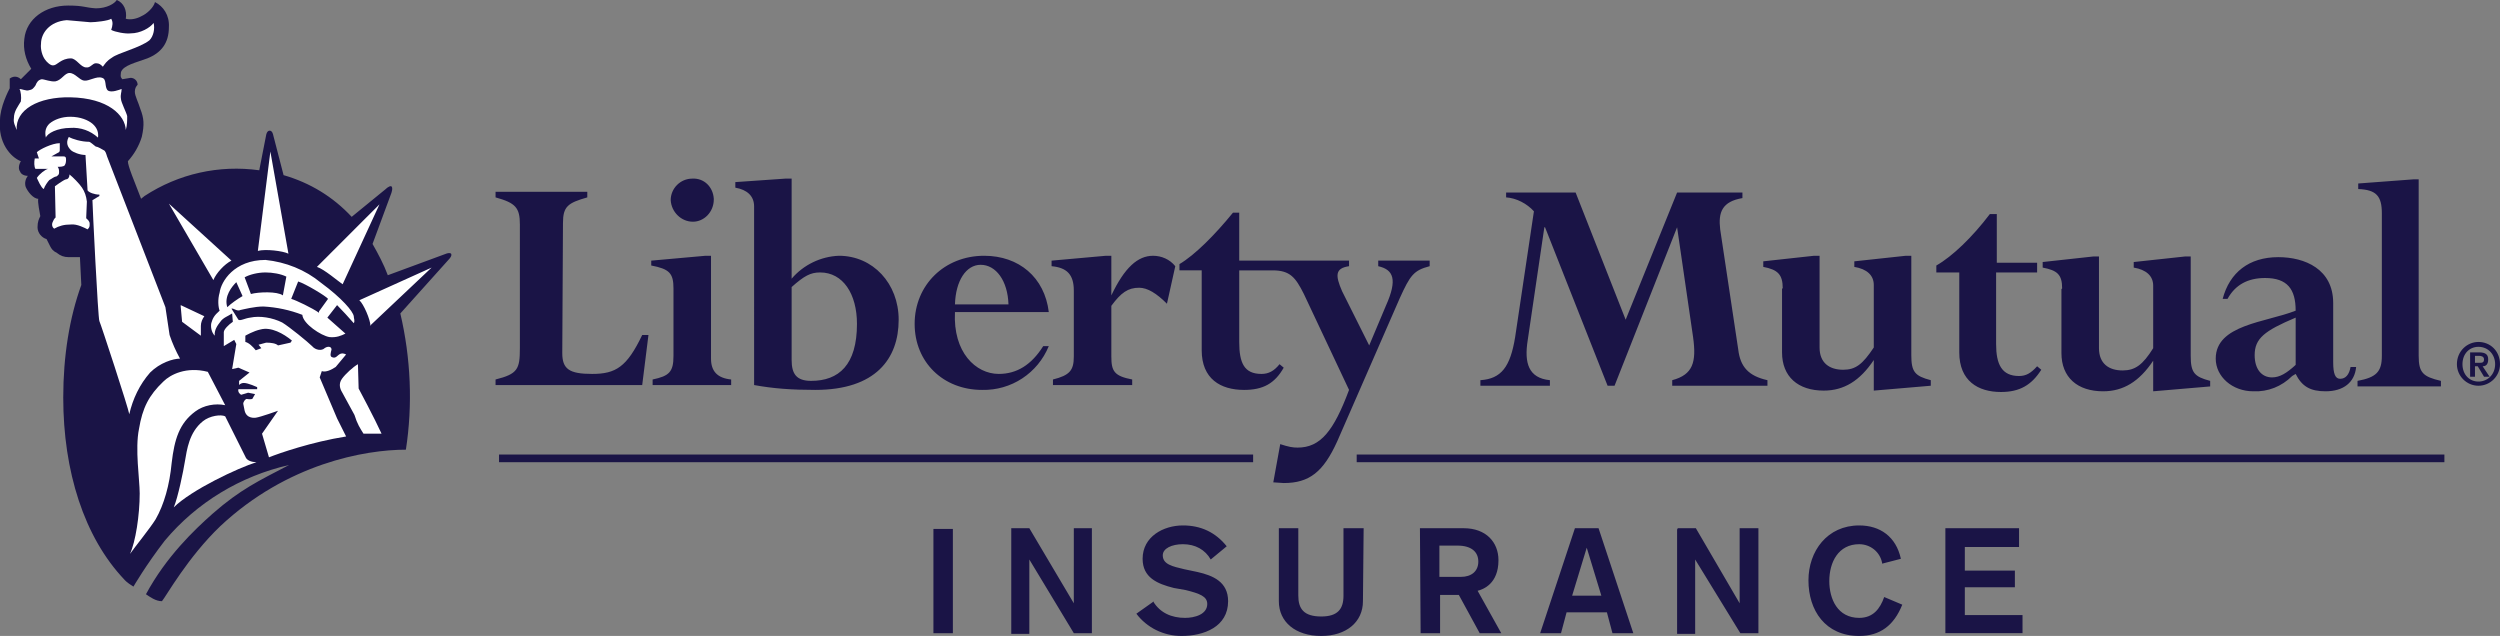 <svg xmlns="http://www.w3.org/2000/svg" xmlns:xlink="http://www.w3.org/1999/xlink" id="Layer_1" x="0px" y="0px" viewBox="0 0 359.7 91.5" style="enable-background:new 0 0 359.7 91.5;" xml:space="preserve"><rect x="0" y="0" width="359.7" height="91.5" fill="#808080" stroke="none"/> <style type="text/css"> .st0{fill:#1A1446;} .st1{fill:#FFFFFF;} </style> <g> <path class="st0" d="M279.9,76h10.6v2.7h-7.8v3.4h7.2v2.4h-7.2v4h8.3v2.6h-11.1V76L279.9,76z M270.8,81c-0.3-1.6-1.7-2.7-3.3-2.7 c-3,0-4.3,2.6-4.3,5.3c0,2.6,1.2,5.3,4.3,5.3c2,0,3-1.3,3.6-3l2.6,1.1c-1.2,3-3.2,4.5-6.2,4.5c-4.9,0-7.3-3.7-7.3-8 c0-4.2,2.7-7.9,7.3-7.9c3,0,5.3,1.6,6,4.8l-2.7,0.7V81z M241.4,76h2.6l6.3,10.8V76h2.7v15.1h-2.6l-6.5-10.6v10.7h-2.6v-15L241.4,76 z M226.6,76h3.4l5,15.1h-3l-0.8-3h-5.8l-0.8,3h-3L226.6,76L226.6,76z M228.3,78.8l-2.1,6.9h4.2L228.3,78.8L228.3,78.8z M204.3,76 h6.3c3.2,0,5,2,5,4.6c0,3.4-2.2,4.2-3,4.4l3.4,6.1h-3.1l-3-5.5h-2.7v5.5h-2.8L204.3,76L204.3,76z M207.1,83h3.1 c1.5,0,2.5-0.8,2.5-2.2s-1-2.3-3-2.3h-2.6V83L207.1,83z M196.1,86.5c0,3-2.4,5-6,5c-3.7,0-6.1-2-6.1-5V76h2.8v9.7 c0,1.9,0.8,3,3.3,3c2.4,0,3.2-1.1,3.2-3V76h2.9L196.1,86.5L196.1,86.5z M165.9,86.5c1,1.7,2.7,2.4,4.6,2.4c1.4,0,3.2-0.5,3.2-2 c0-1.1-1.1-1.5-3.1-2l-1.7-0.3c-2.4-0.6-4.5-1.5-4.5-4.2c0-3.2,3-4.8,5.8-4.8c2.6,0,4.7,1,6.3,3l-2.3,1.9c-0.8-1.4-2.2-2.2-4-2.2 c-1.6,0-2.9,0.6-2.9,1.6c0,1.3,1.4,1.6,3.1,2l1.9,0.4c2.2,0.5,4.4,1.4,4.4,4.2c0,3.7-3.5,5-6.7,5c-2.6,0-5-1.2-6.5-3.2l2.4-1.7 V86.5z M145.5,76h2.6l6.4,10.8V76h2.6v15.1h-2.6l-6.4-10.6v10.7h-2.6v-15V76z M134.3,91.1v-15h2.8v15H134.3z M195.2,66.5v-1.1 h156.5v1.1H195.2z M71.8,66.5v-1.1h108.5v1.1H71.9H71.8z M356.6,49.2c1.7,0,3.1,1.3,3.1,3.2c0,1.7-1.4,3.1-3.1,3.1 s-3.1-1.4-3.1-3.1C353.5,50.5,355,49.2,356.6,49.2z M356.6,54.9c1.3,0,2.4-1,2.4-2.5c0-1.4-1-2.5-2.4-2.5c-1.3,0-2.3,1-2.3,2.5 S355.3,54.9,356.6,54.9z M355.4,50.7h1.3c0.9,0,1.3,0.3,1.3,1s-0.3,1-0.8,1l1,1.5h-0.8l-0.9-1.5h-0.4v1.5h-0.7V50.7z M356.1,52.2 h0.6c0.4,0,0.7,0,0.7-0.5c0-0.4-0.4-0.5-0.7-0.5h-0.6V52.2z M342.7,30.7c0-2.5-0.8-3.4-3.4-3.5v-0.8l8-0.6h0.7v25.4 c0,2.4,0.6,3,3.2,3.6v0.8h-12v-0.8c2.7-0.5,3.5-1.3,3.5-3.6L342.7,30.7z M335.7,43.7v8.4c0,1.7,0.3,2.4,1,2.4 c0.8,0,1.3-0.6,1.5-1.7h0.8c-0.2,2.2-1.8,3.5-4.4,3.5c-2.2,0-3.4-0.7-4.3-2.5l-0.5,0.3c-1.5,1.5-3.5,2.3-5.6,2.2 c-3,0-5.4-2.1-5.4-4.7c0-4.9,7.2-5.2,11.5-6.9c0-3.1-1.2-4.7-4.4-4.7c-2.5,0-4.3,1-5.4,3h-0.7c1-3.8,3.8-6,8-6 c3.8,0,7.9,1.7,7.9,6.6V43.7z M330.3,52.5v-6.8c-4.5,1.9-5.9,3-5.9,5.4c0,2,1,3.2,2.5,3.2C328,54.3,329,53.7,330.3,52.5z M296.7,41.5c0-2-0.7-2.6-2.8-3v-0.8l7.3-0.8h0.8v13.2c0,2.2,1.4,3.2,3.4,3.2c1.8,0,2.9-0.8,4.4-3.2v-9c0-1.4-1-2.3-2.8-2.6v-0.8 l7.4-0.8h0.8v14.3c0,2.4,0.5,3,2.8,3.6v0.8l-8.2,0.7v-4.4c-2,3-4.3,4.4-7.2,4.4c-3.7,0-6-2-6-5.5v-9.2L296.7,41.5z M281.9,39.2 h-3.3v-1c2.3-1.3,5.2-4.1,7.7-7.4h1v7h5.8v1.4h-5.9v10.3c0,2.9,0.8,4.6,3.3,4.6c1,0,1.7-0.4,2.6-1.4l0.6,0.5 c-1.4,2.2-3.1,3.2-5.8,3.2c-3.3,0-6-1.6-6-5.7V39.1L281.9,39.2z M256.5,41.5c0-2-0.7-2.7-2.8-3.1v-0.8l7.3-0.8h0.8V50 c0,2.2,1.4,3.2,3.4,3.2c1.8,0,2.8-0.8,4.4-3.2v-9c0-1.4-1-2.3-2.8-2.6v-0.8l7.4-0.8h0.8v14.3c0,2.4,0.5,3,2.8,3.6v0.8l-8.2,0.7 v-4.4c-2,3-4.3,4.4-7.2,4.4c-3.7,0-6-2-6-5.5v-9.2L256.5,41.5z M250.1,50.3c0.3,2.5,1.5,3.8,4.2,4.4v0.8h-13.7v-0.8 c3-0.8,3.5-2.6,3-6.2l-2.3-15.8l-9,22.8h-1l-9-22.8h-0.1L219.8,49c-0.5,3.2,0.1,5.4,3.2,5.7v0.8h-10v-0.8c3-0.2,4.3-1.9,5-6.2 l2.7-18.1c-1-1.1-2.5-1.9-4-2v-0.7h10l7.2,18.3l7.4-18.3h9.4v0.8c-2.9,0.5-3.5,2-3.2,4.5L250.1,50.3z M198.3,37.5h7.4v0.8 c-2.3,0.6-2.8,1.3-4.3,4.6l-9,20.6c-2,4.4-4,6-7.7,6l-1.5-0.1l1-5.5c1.2,0.4,1.8,0.5,2.5,0.5c3.3,0,5.2-2.4,7.4-8.3l-6.5-13.8 c-1.2-2.4-2-3.4-4.5-3.4h-4.8v10.3c0,3,0.7,4.6,3.2,4.6c1,0,1.8-0.4,2.6-1.4l0.6,0.5c-1.3,2.3-3,3.2-5.7,3.2 c-3.4,0-6.1-1.6-6.1-5.7V38.9h-3.2V38c2.2-1.3,5.1-4.2,7.7-7.4h0.9v6.9h15.8v0.8c-2,0.3-2,1.3-1,3.6l3.9,7.8l2.4-5.7 c1.7-3.8,1.1-5.2-1.1-5.7L198.3,37.5z M167.9,43.7c-1.5-1.5-2.8-2.3-4-2.3c-1.6,0-2.6,0.7-4,2.6v7.3c0,2.1,0.4,2.8,3,3.3v0.8h-11.4 v-0.8c2.4-0.6,3-1.3,3-3.3v-9.5c0-2.3-1-3.3-3.2-3.5v-0.8l7.8-0.7h0.8v5.7c1.9-4,3.8-5.7,6-5.7c1.2,0,2.4,0.5,3.2,1.5L167.9,43.7z M150.9,44.9h-13.5c-0.3,5.8,3,8.9,6.3,8.9c2.6,0,4.7-1.3,6.4-4h0.8c-1.6,3.9-5.4,6.4-9.6,6.3c-5.6,0-9.7-4-9.7-9.5 c0-5.6,4.3-9.8,10-9.8C146.6,36.8,150.3,39.9,150.9,44.9L150.9,44.9z M137.4,43.8h7.7c-0.1-3.4-1.8-5.7-4-5.7 C139,38.1,137.5,40.4,137.4,43.8z M113.9,25.7v14.4c1.7-2,4.2-3.2,6.8-3.3c4.9,0,8.6,4,8.6,9.2c0,5.6-3.3,10.1-12,10.1 c-3.4,0-6.1-0.2-8.8-0.7V29.7c0-1.5-1-2.4-2.7-2.7v-0.8l7.2-0.5L113.9,25.7z M113.9,41.3v10.5c0,2,0.7,3,2.8,3c4,0,6.6-2.3,6.6-8.2 c0-4.3-2-7.4-5.3-7.4C116.6,39.2,115.7,39.7,113.9,41.3z M99.6,25.7c1.7-0.1,3,1.2,3.1,2.9c0,0,0,0.1,0,0.1c0,1.8-1.4,3.2-3,3.2 c-1.7,0-3.1-1.4-3.2-3.1C96.5,27.1,97.9,25.7,99.6,25.7z M102.3,51.6c0,1.8,0.9,2.8,2.9,3v0.8H93.9v-0.8c2.4-0.5,3-1.1,3-3.4v-9.7 c0-2.2-0.6-2.8-3.2-3.3v-0.7l7.8-0.7h0.8L102.3,51.6z M80.9,50.8c0,2.3,1,3,4.3,3c3.4,0,5-1,7.2-5.6h0.9l-0.9,7.2H71.3v-0.8 c3.2-0.8,3.5-1.5,3.5-4.5V32.3c0-2.4-0.6-3.1-3.5-3.9v-0.8h13.2v0.8c-2.8,0.8-3.5,1.3-3.5,3.7L80.9,50.8L80.9,50.8z M64.9,36.5 c0.2,0.3-0.3,0.8-0.3,0.8l-7,7.8c1.5,6.4,1.8,13.1,0.8,19.6c-5.9,0-17.1,2-26.7,11c-4.7,4.5-7.8,10.1-8.4,10.8 c-0.9,0-1.7-0.6-2.3-1c2.9-5.4,7-9.3,9.6-11.6c4-3.5,6.6-4.7,11-7c-7,1.6-13.3,5.4-17.9,10.9c-2.7,3.5-4.5,6.6-4.5,6.6 c-1-0.6-1.3-1-1.3-1c-5.8-6.1-8.8-15.6-8.8-26.2c0-6,0.9-11.5,2.6-16.2l-0.2-4H9.9c-0.7,0-1.2-0.2-1.7-0.6c-0.6-0.3-0.8-0.6-1-1 l-0.5-1c-0.7-0.2-1.3-0.9-1.3-1.7s0.2-1.2,0.4-1.6c-0.1-0.6-0.4-2-0.3-2.5c-0.7,0-1.5-1-1.8-1.7c-0.2-0.6,0-1.2,0.3-1.6 c-0.6,0-1-0.3-1.1-0.6c-0.3-0.4-0.2-1,0.1-1.5c-1.5-0.6-3.3-2.7-3-5.9c0-1.9,1.2-4.2,1.4-4.6v-1.4c0.7-0.5,1.3-0.2,1.6,0.1l1.5-1.5 c-0.8-1.3-1.2-2.8-1-4.3c0.3-2.9,3-4.8,6.3-4.8c2.3,0,2.4,0.3,4,0.4c1.6,0,2.7-0.7,3-1.2c1,0.4,1.5,1.5,1.3,2.7 c0.7,0.2,1.6,0,2.3-0.4c0.7-0.3,1.7-1.2,1.9-2c1.2,0.6,2.1,1.9,2,3.6c0,2.3-1.1,3.7-3.1,4.5c-1.6,0.6-3.5,1-3.8,2 c-0.1,0.8,0,0.7,0.2,1l1.2-0.2c0.5,0,1,0.4,1,1c-0.2,0.2-0.4,0.5-0.4,1c0,0.6,0.5,1.5,0.8,2.5c0.5,1.3,0.6,2.2,0.2,4 c-0.4,1.3-1.1,2.5-2,3.5c0,0.7,0.9,2.8,1.9,5.4l0.5-0.4c4.9-3.2,10.7-4.5,16.5-3.7l1-5.1c0,0,0.1-0.6,0.5-0.6s0.5,0.6,0.5,0.6 l1.5,5.8c3.8,1.1,7.1,3.1,9.8,6l4.9-4c0,0,0.5-0.5,0.8-0.4c0.3,0.2,0,1,0,1l-2.7,7.3c0.8,1.4,1.6,2.9,2.2,4.5l8.4-3.1 C64.2,36.5,64.7,36.3,64.9,36.5z"></path> <path class="st1" d="M12.6,33c-0.4-0.2-1.5-0.8-2.4-0.7c-1,0-1.7,0.2-2.4,0.6c-0.3-0.2-0.4-0.6-0.2-1C7.8,31.4,8,31.3,8,31.3 l-0.1-4.5c0,0,1.2-0.9,1.6-1c0.3,0,0.5-0.3,0.5-0.7c0.5,0.4,1.4,1.3,1.8,1.9s0.6,1.2,0.7,2l-0.1,2.4c0.2,0.2,0.5,0.4,0.5,0.8 S12.9,32.7,12.6,33L12.6,33z M14.3,46.2c-0.2-0.3-1-16.8-1-17.4l1-0.6V28c-0.7,0-1.5-0.3-1.7-0.6l-0.3-5.1c-0.8,0-1.8-0.4-2.1-0.7 c-0.4-0.4-0.8-1-0.3-1.9c0.5,0.3,1.8,0.7,2.9,0.7c0.2,0,0.7,0.5,1,0.7c0.3,0,0.9,0.4,1.1,0.5c0.3,0.1,0.4,0.6,0.5,0.9l8.4,21.7 l0.6,4c0.4,1.2,0.9,2.3,1.5,3.4c-1,0-2.9,0.6-4.3,2c-1.5,1.7-2.5,3.8-3,6C18.5,58.8,14.5,46.6,14.3,46.2z M24.7,66.6 c-0.3,3.2-1.1,6-2.3,8.1c-0.8,1.3-3,4-3.7,5c0.8-1.7,1.4-5.6,1.4-8.7c0-2-0.7-6.4-0.1-9.3c0.5-3,1.4-4.8,3.5-6.8 c1-1,3.3-2.2,6.4-1.4l2.5,4.8c-1.4-0.3-3.1,0-4.3,0.9C25.8,60.9,25.1,63.2,24.7,66.6z M25,73c0.6-1.4,1.4-5.3,1.6-6.6 c0.3-1.7,0.6-4.2,2.6-5.8c1-0.8,2.6-1,3.2-0.7l2.9,5.8c0.2,0.6,1,0.8,1.6,0.8C34.3,67.3,27.5,70.5,25,73L25,73z M49.2,54.5 c0.5-0.7,1.6-1.7,2.3-2.1l0.1,3.5c0,0,2.3,4.3,3.3,6.5h-2.6c-0.5-0.8-0.9-1.4-1.3-2.7l-1.8-3.3C48.9,55.9,48.7,55.2,49.2,54.5 L49.2,54.5z M10.2,18.4c-2,0-3.4,0.8-3.6,1.4c-0.2-0.9,0-1.5,0.5-2c0.7-0.6,1.8-1,3-1c1.5,0,2.6,0.5,3.2,1c0.7,0.6,0.9,1.3,0.8,2 c-1.1-1-2.5-1.5-4-1.4H10.2z M5.9,6.3c0-1.5,1.2-3.2,3.7-3.4L13,3.2c0.7,0,2.6-0.2,3-0.5c0.3,0.5,0.2,1,0,1.6 c0.5,0.3,2.1,0.6,2.8,0.5c1.4,0,2.8-0.8,3.3-1.5c0.2,0.8,0,1.9-0.6,2.5c-1.4,1.1-4.5,1.8-5.4,2.5c-0.8,0.5-1,0.9-1.3,1.3 c-0.3-0.3-0.5-0.5-1-0.5S13,9.8,12.4,9.7c-0.8,0-1.4-1.3-2.2-1.3c-1.4,0-2,1-2.5,1c-0.4,0.1-1-0.5-1.2-0.8C6.1,8.1,5.8,7.1,5.9,6.3 z M10.2,14c-4.7-0.1-8,1.8-7.8,4.7c-0.2-0.6-0.5-1-0.4-1.7c0-1,0.6-1.7,1-2.4c0.1-0.6,0-1.5-0.2-1.8c0.3,0,1,0.3,1.3,0.2 c0.6-0.1,0.7-0.3,1-0.7c0.2-0.5,0.4-0.8,0.9-0.9c0.4,0,1.3,0.4,2,0.3c0.9-0.2,1.3-1.2,2-1.2c0.8,0,1.4,1,2.1,1.1s1.8-0.7,2.6-0.4 c0.7,0.2,0.3,1.3,0.8,1.8c0.5,0.4,1.7-0.1,2-0.2c0,0.5-0.2,0.8-0.1,1.4c0,0.5,0.8,2,0.9,2.5c0,0.7,0,1.3-0.2,2 c-0.1-2.1-2.5-4.6-8-4.7H10.2z M6.9,24.3H5.1c-0.2-0.3-0.2-1-0.1-1.5h0.6l-0.3-0.9c0.4-0.4,2.2-1.3,3.3-1.3v1c0,0.1,0,0.3-0.3,0.4 l-0.9,0.5h1.7c0.3,0,0.4,0.1,0.4,0.4s0,0.6-0.2,0.9C9.1,24,8.6,24,8.3,24c0.2,0.3,0.2,0.5,0.2,0.8s-0.1,0.4-0.4,0.6 c-0.3,0-0.6,0.3-1,0.5c-0.2,0.2-0.7,0.9-0.8,1.3c-0.4-0.2-0.8-1.2-1-1.6C5.7,25,6.5,24.4,6.9,24.3z M50.9,45.5c0,0.3,0.2,0.7,0,1 c-0.8-0.9-1.6-1.8-2.4-2.6l-1.4,1.8l2.6,2.3c-0.6,0.3-1.3,0.6-2.3,0.5c-1.2-0.2-3.8-1.9-3.9-3.2c-1.8-0.7-3.7-1.1-5.6-1.2 c-1.3,0-2.8,0.4-3.3,0.5c-0.4,0.2-0.8-0.1-1.1-0.2h-0.2l1,1.6c0.3,0.2,0.9-0.2,1.7-0.3c1.4-0.3,3.2,0,4.6,0.7 c1,0.6,3.7,2.8,4.3,3.4c0.5,0.6,1.4,0.7,1.8,0.3c0.4-0.3,1-0.3,1,0.2c-0.1,0.4-0.3,1,0.1,1.1c0.5,0.2,0.7-0.2,1-0.4s0.6-0.2,1,0 l-1.5,1.8c-0.6,0.4-1.4,0.8-2,0.6L46,54.3l2.5,5.9l1.3,2.6c-5,0.8-9.6,2.4-11.1,3l-1-3.4l2.3-3.3c0,0-2.5,0.9-3.2,1 c-0.1,0-1.3,0.2-1.6-1l-0.2-1c0-0.3,0.3-0.7,0.5-0.7c0.5,0.1,0.8,0,0.8,0l0.4-0.7l-1-0.2l-1,0.3c-0.2-0.1-0.5-0.4-0.4-0.8H37v-0.3 c0,0-1.3-0.6-1.9-0.6c-0.5,0-0.7,0.3-0.7,0.3v-0.6l1.5-1.2l-1.6-0.7l-0.9,0.2l0.6-3.6l-0.3-0.6l-1.5,0.9v-2c0-0.4,0.7-1.1,1.3-1.5 l-0.1-1.2c-0.6,0.4-1.3,0.6-1.7,1.2c-0.4,0.5-0.9,1.2-0.8,2c-0.5-0.5-0.6-1.3-0.5-1.8c0.2-0.7,0.4-1.1,1.2-1.8 c-0.2-0.5-0.3-1.6,0-2.6c0.2-1.6,2.1-4.7,6.6-4.7c2.9,0.3,5.7,1.4,8,3.3C49.2,42.9,50.8,44.8,50.9,45.5z M45.9,44.8l1.3-1.8 c-0.3-0.4-3.3-2.2-4.3-2.5l-1,2.5c0.7,0.2,3,1.3,4,2V44.8z M40.7,42.5l0.5-2.7c-0.8-0.4-2-0.6-3-0.6c-1.1,0-2.3,0.3-3,0.7l0.9,2.4 C37.2,42,39.9,41.9,40.7,42.5z M32.7,44.2c0.5-0.5,1.5-1.2,2.2-1.6l-0.9-2C33.4,41.2,32.2,42.6,32.7,44.2z M35.3,48.2v1 c0.5,0.1,1.1,0.7,1.5,1.2l0.8-0.3l-0.4-0.5l1.1-0.3c0.7,0,1.4,0.1,1.7,0.4l1.8-0.4L42,49c-1.2-1-3-2-4.5-1.6 c-1,0.2-2.2,0.9-2.2,0.9L35.3,48.2z M53.3,46.9c0-0.9-1-3.2-1.6-3.7l10.4-4.7l-8.9,8.4H53.3z M24.3,29.3l9,8.2 c-1,0.5-2.2,1.8-2.6,2.8L24.3,29.3z M29.4,45.5c-0.3,0.4-0.5,0.9-0.5,1.4v1.4l-2.7-2L26,44.1v-0.2L29.4,45.5z M45.6,38.4l9-9 l-5.3,11.5C48.7,40.5,46.6,38.7,45.6,38.4z M37.1,36.1l1.8-14.3l2.6,14.7C40.7,36.1,38.2,35.8,37.1,36.1L37.1,36.1z"></path> </g> </svg>